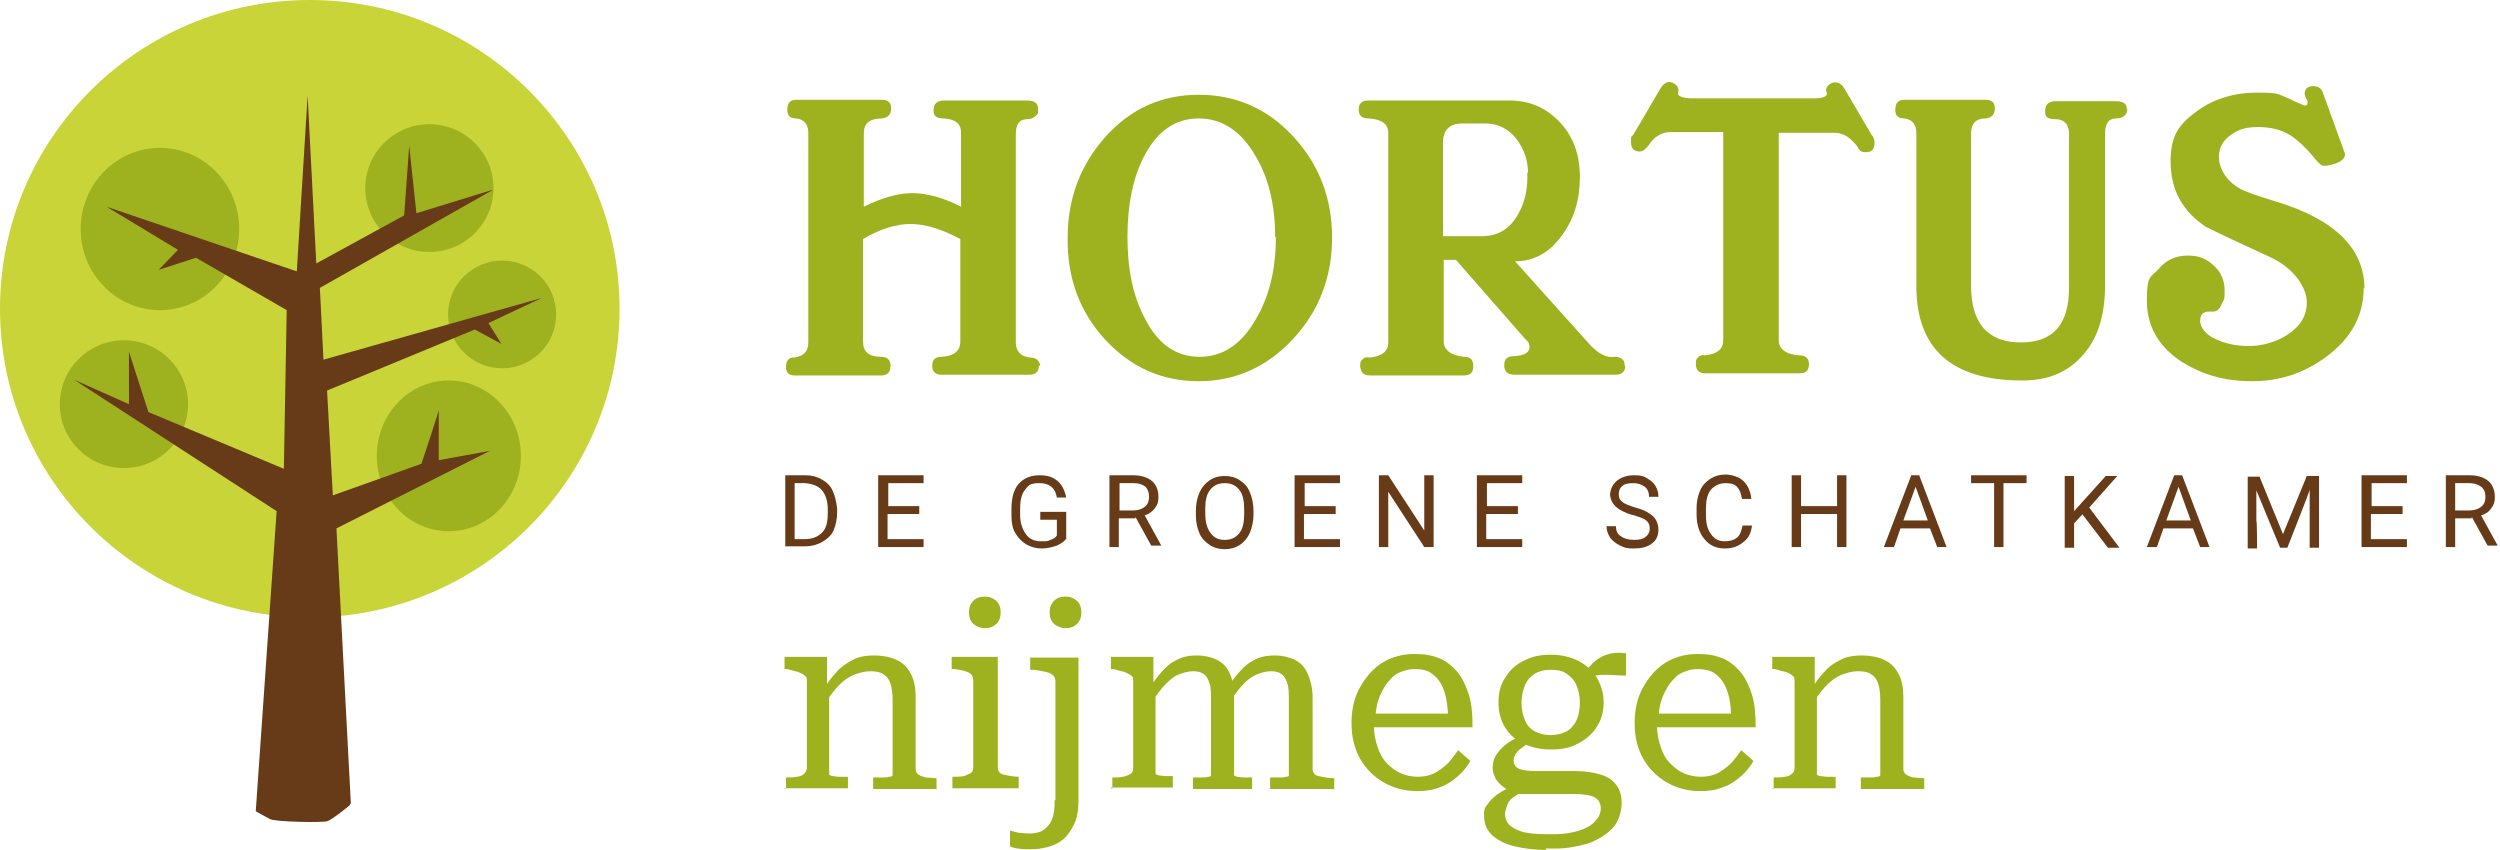 <?xml version="1.0" encoding="UTF-8"?>
<svg xmlns="http://www.w3.org/2000/svg" width="300" height="102" viewBox="0 0 300 102" fill="none">
  <g clip-path="url(#clip0_156_92)">
    <path d="M37.174 74.088C57.704 74.088 74.347 57.503 74.347 37.044C74.347 16.585 57.704 0 37.174 0C16.643 0 0 16.585 0 37.044C0 57.503 16.643 74.088 37.174 74.088Z" fill="#C9D438"></path>
    <path d="M53.858 63.75C58.633 63.75 62.504 59.7 62.504 54.704C62.504 49.709 58.633 45.659 53.858 45.659C49.084 45.659 45.214 49.709 45.214 54.704C45.214 59.7 49.084 63.75 53.858 63.75Z" fill="#9EB11F"></path>
    <path d="M60.256 44.194C63.837 44.194 66.74 41.301 66.74 37.733C66.74 34.165 63.837 31.272 60.256 31.272C56.675 31.272 53.772 34.165 53.772 37.733C53.772 41.301 56.675 44.194 60.256 44.194Z" fill="#9EB11F"></path>
    <path d="M19.192 37.216C24.444 37.216 28.701 32.858 28.701 27.481C28.701 22.105 24.444 17.747 19.192 17.747C13.94 17.747 9.682 22.105 9.682 27.481C9.682 32.858 13.94 37.216 19.192 37.216Z" fill="#9EB11F"></path>
    <path d="M14.87 56.169C19.119 56.169 22.564 52.736 22.564 48.502C22.564 44.267 19.119 40.834 14.87 40.834C10.62 40.834 7.175 44.267 7.175 48.502C7.175 52.736 10.62 56.169 14.87 56.169Z" fill="#9EB11F"></path>
    <path d="M51.524 30.238C55.774 30.238 59.218 26.805 59.218 22.571C59.218 18.337 55.774 14.904 51.524 14.904C47.275 14.904 43.83 18.337 43.83 22.571C43.83 26.805 47.275 30.238 51.524 30.238Z" fill="#9EB11F"></path>
    <path d="M42.101 96.4L40.372 63.405L58.786 54.101L52.648 55.221V49.191C52.735 49.191 50.573 55.652 50.573 55.652L39.94 59.443L39.248 46.865L56.971 39.542L60.169 41.265L58.613 38.767L65.011 35.752L38.816 43.16L38.384 34.546L59.218 22.743L49.968 25.586L49.104 17.488L48.499 25.845L37.952 31.616L36.914 11.458L35.617 32.564L12.795 24.811L21.353 29.98L19.019 32.392L23.515 30.927L34.407 37.216L34.061 56.255L17.809 49.449L15.475 42.213V48.502L8.904 45.573L33.197 61.338L30.69 97.348C30.69 97.348 31.727 97.951 32.419 98.296C33.111 98.64 38.643 98.726 39.248 98.554C39.854 98.382 41.928 96.659 41.928 96.659L42.101 96.4Z" fill="#673B17"></path>
    <path d="M124.661 43.85C124.661 44.625 124.315 44.969 123.451 44.969H112.99C112.299 44.969 111.867 44.625 111.867 43.936C111.867 43.16 112.212 42.816 112.99 42.816C114.46 42.73 115.238 42.127 115.238 41.007V28.687C112.99 27.481 111.002 26.878 109.273 26.878C107.544 26.878 105.556 27.481 103.567 28.687V41.007C103.567 42.213 104.259 42.816 105.729 42.816C106.507 42.816 106.939 43.247 106.853 44.022C106.853 44.711 106.42 45.056 105.729 45.056H95.355C94.663 45.056 94.317 44.711 94.317 44.022C94.317 43.333 94.663 42.816 95.355 42.902C96.478 42.73 96.997 42.127 96.997 41.093V15.937C96.997 14.904 96.478 14.301 95.528 14.214C94.749 14.214 94.404 13.784 94.49 13.008C94.49 12.319 94.922 11.975 95.528 11.975H105.815C106.593 11.975 106.939 12.319 106.939 13.008C106.939 13.698 106.593 14.128 105.815 14.214C104.345 14.214 103.654 14.818 103.654 16.024V24.811C105.729 23.777 107.717 23.174 109.446 23.174C111.175 23.174 113.163 23.691 115.325 24.811V15.937C115.325 14.818 114.633 14.301 113.25 14.214C112.299 14.214 111.953 13.87 112.04 13.095C112.04 12.405 112.558 12.061 113.25 12.061H123.278C124.143 12.061 124.575 12.405 124.575 13.095C124.575 13.784 124.488 13.698 124.229 13.956C123.97 14.214 123.624 14.301 123.278 14.301C122.327 14.301 121.895 14.904 121.895 16.11V41.093C121.895 42.127 122.5 42.816 123.624 42.902C124.315 42.902 124.748 43.247 124.834 43.936L124.661 43.85Z" fill="#9EB11F"></path>
    <path d="M159.847 28.515C159.847 33.253 158.29 37.302 155.178 40.662C152.066 44.022 148.262 45.745 143.853 45.745C139.444 45.745 135.727 44.108 132.615 40.748C129.589 37.475 128.033 33.34 128.119 28.515C128.119 23.777 129.675 19.728 132.701 16.368C135.727 13.008 139.444 11.372 143.853 11.372C148.262 11.372 152.066 13.008 155.178 16.368C158.29 19.728 159.847 23.777 159.847 28.515ZM153.017 28.429C153.017 24.639 152.239 21.279 150.596 18.608C148.867 15.679 146.62 14.214 143.853 14.214C141.087 14.214 138.926 15.679 137.369 18.608C135.986 21.192 135.295 24.466 135.295 28.429C135.295 32.392 135.986 35.666 137.456 38.336C139.012 41.351 141.173 42.816 143.94 42.816C146.706 42.816 148.954 41.351 150.683 38.336C152.325 35.579 153.103 32.306 153.103 28.429H153.017Z" fill="#9EB11F"></path>
    <path d="M195.032 43.85C195.032 44.625 194.6 44.97 193.821 44.97H181.805C180.94 44.97 180.508 44.625 180.508 43.85C180.508 43.074 180.854 42.73 181.805 42.73C182.929 42.644 183.534 42.299 183.534 41.696C183.534 41.093 183.361 41.007 182.929 40.576L174.716 31.186H173.246V40.921C173.246 41.954 174.024 42.644 175.667 42.816C176.445 42.816 176.791 43.16 176.791 43.936C176.791 44.711 176.445 45.056 175.667 45.056H164.428C163.65 45.056 163.305 44.711 163.218 43.936C163.218 43.591 163.218 43.333 163.477 43.16C163.65 42.902 163.996 42.816 164.428 42.902C165.898 42.73 166.59 42.127 166.59 41.093V15.938C166.59 14.904 165.812 14.301 164.255 14.214C163.391 14.214 163.045 13.87 163.045 13.095C163.045 12.405 163.477 12.061 164.169 12.061H181.113C183.447 12.061 185.349 12.836 186.992 14.473C188.721 16.196 189.585 18.436 189.585 21.279C189.585 23.949 188.894 26.275 187.424 28.257C185.955 30.324 184.053 31.358 181.805 31.358L190.623 41.179C191.747 42.471 192.871 42.988 193.735 42.816C194.6 42.816 195.032 43.247 194.945 43.936L195.032 43.85ZM183.361 20.762C183.361 19.297 182.929 18.005 182.064 16.799C181.113 15.507 179.817 14.818 178.26 14.818H175.494C173.938 14.818 173.16 15.593 173.16 17.144V28.343H177.828C179.817 28.343 181.286 27.395 182.237 25.586C183.015 24.208 183.361 22.571 183.275 20.676L183.361 20.762Z" fill="#9EB11F"></path>
    <path d="M224.684 16.282C224.857 16.541 224.944 16.885 224.944 17.144C224.944 17.919 224.598 18.264 223.906 18.264C223.215 18.264 223.128 18.005 222.869 17.574C222.091 16.541 221.226 15.938 220.189 15.938H213.446V40.834C213.446 41.868 214.31 42.557 215.953 42.644C216.644 42.644 217.077 42.988 217.077 43.677C217.077 44.453 216.731 44.797 215.953 44.797H204.628C203.936 44.797 203.504 44.453 203.504 43.677C203.504 43.333 203.504 43.074 203.763 42.902C203.936 42.644 204.282 42.557 204.628 42.644C206.097 42.471 206.789 41.868 206.789 40.834V15.851H200.478C199.441 15.851 198.49 16.368 197.798 17.488C197.452 17.919 197.107 18.177 196.761 18.177C196.069 18.177 195.723 17.833 195.723 17.058C195.723 16.282 195.723 16.454 195.983 16.196L199.268 10.596C199.7 9.907 200.219 9.649 200.824 9.993C201.343 10.252 201.516 10.682 201.343 11.199C201.343 11.544 201.948 11.802 203.072 11.802H217.509C218.719 11.802 219.238 11.63 219.238 11.199C218.979 10.682 219.238 10.252 219.757 9.993C220.275 9.735 220.88 9.907 221.313 10.596L224.598 16.196L224.684 16.282Z" fill="#9EB11F"></path>
    <path d="M255.288 13.008C255.288 13.784 254.769 14.214 253.904 14.214C253.04 14.214 252.608 14.818 252.608 16.024V34.201C252.608 37.992 251.657 40.834 249.755 42.816C248.026 44.711 245.692 45.659 242.666 45.659C234.194 45.659 229.958 41.868 229.958 34.287V15.937C229.958 14.904 229.439 14.301 228.488 14.214C227.71 14.214 227.364 13.784 227.451 13.008C227.451 12.319 227.883 11.975 228.488 11.975H238.257C239.035 11.975 239.381 12.319 239.381 13.008C239.381 13.698 239.035 14.128 238.257 14.214C237.133 14.214 236.528 14.818 236.528 16.024V34.287C236.528 38.767 238.516 41.093 242.493 41.093C246.47 41.093 248.285 38.853 248.285 34.459V16.024C248.285 14.904 247.68 14.301 246.643 14.301C245.605 14.301 245.346 13.956 245.432 13.181C245.432 12.492 245.951 12.147 246.643 12.147H253.904C254.855 12.147 255.288 12.492 255.201 13.181L255.288 13.008Z" fill="#9EB11F"></path>
    <path d="M283.643 34.546C283.643 37.819 282.174 40.576 279.148 42.816C276.468 44.797 273.529 45.745 270.244 45.745C266.958 45.745 264.365 44.97 261.944 43.505C259.091 41.696 257.622 39.198 257.622 36.096C257.622 32.995 258.054 33.34 259.005 32.306C259.956 31.186 261.08 30.669 262.549 30.669C264.019 30.669 264.797 31.1 265.662 31.875C266.526 32.65 266.958 33.684 266.958 34.89C266.958 36.096 266.872 35.924 266.613 36.441C266.353 37.13 266.007 37.389 265.575 37.389H265.057C264.365 37.389 264.019 37.733 264.019 38.508C264.019 39.284 264.711 40.231 266.007 40.748C267.131 41.265 268.428 41.524 269.898 41.524C271.367 41.524 273.01 41.093 274.393 40.231C276.036 39.198 276.814 37.906 276.814 36.269C276.814 34.632 275.431 32.306 272.578 30.927C269.984 29.721 267.304 28.515 264.711 27.223C261.858 25.328 260.475 22.743 260.475 19.384C260.475 16.024 261.599 14.818 263.846 13.181C265.835 11.802 268.169 11.113 270.849 11.113C273.529 11.113 273.269 11.286 274.393 11.716C274.393 11.716 274.825 11.889 275.517 12.233C276.122 12.492 276.468 12.664 276.554 12.664C276.814 12.664 276.9 12.578 276.9 12.319C276.9 12.061 276.9 12.061 276.727 11.802C276.641 11.544 276.554 11.372 276.554 11.286C276.554 10.682 276.9 10.338 277.592 10.338C278.283 10.338 278.629 10.682 278.802 11.286L281.396 18.436C281.396 18.436 281.396 18.436 281.396 18.522C281.396 18.953 281.05 19.297 280.445 19.556C279.753 19.814 279.234 19.9 278.889 19.9C278.543 19.9 278.111 19.47 277.505 18.694C276.641 17.66 275.863 16.971 275.171 16.454C273.961 15.593 272.578 15.248 271.022 15.248C269.465 15.248 268.687 15.507 267.823 16.11C266.786 16.799 266.267 17.66 266.267 18.867C266.267 20.073 267.045 21.623 268.687 22.571C269.379 23.002 270.935 23.519 273.183 24.208C280.272 26.361 283.73 29.894 283.73 34.632L283.643 34.546Z" fill="#9EB11F"></path>
    <path d="M94.317 94.677V93.299C94.836 93.299 95.182 93.299 95.614 93.213C95.96 93.213 96.306 93.041 96.478 92.868C96.651 92.696 96.824 92.438 96.824 92.179V81.755C96.824 81.411 96.824 81.238 96.565 81.066C96.392 80.894 96.133 80.808 95.787 80.635C95.441 80.549 95.009 80.463 94.49 80.291H94.144V78.826H99.245V82.1L99.504 82.444V92.954C99.504 92.954 99.591 93.041 99.85 93.127C100.109 93.127 100.369 93.213 100.715 93.213C101.06 93.213 101.406 93.213 101.666 93.213H101.752V94.591H94.058L94.317 94.677ZM112.472 94.677H104.778V93.299C105.037 93.299 105.383 93.299 105.729 93.299C106.074 93.299 106.42 93.299 106.68 93.213C106.939 93.213 107.112 93.127 107.112 93.041V83.995C107.112 83.22 107.025 82.531 106.853 82.014C106.68 81.497 106.42 81.152 105.988 80.894C105.642 80.635 105.037 80.549 104.432 80.549C103.827 80.549 103.135 80.721 102.444 80.98C101.838 81.238 101.233 81.669 100.715 82.186C100.196 82.703 99.677 83.392 99.159 84.167V82.186C99.677 81.411 100.282 80.721 100.801 80.204C101.406 79.688 102.011 79.343 102.703 78.998C103.395 78.74 104.086 78.654 104.951 78.654C105.815 78.654 106.853 78.826 107.544 79.171C108.322 79.515 108.841 80.032 109.273 80.808C109.705 81.583 109.878 82.531 109.878 83.65V92.265C109.878 92.524 109.965 92.782 110.224 92.954C110.483 93.127 110.743 93.213 111.089 93.299C111.434 93.299 111.867 93.385 112.385 93.385V94.764L112.472 94.677Z" fill="#9EB11F"></path>
    <path d="M119.734 78.826V92.093C119.734 92.524 119.993 92.868 120.425 92.954C120.857 93.041 121.549 93.213 122.241 93.213V94.591H114.287V93.213C115.065 93.213 115.67 93.213 116.103 92.954C116.621 92.782 116.794 92.524 116.794 92.093V81.669C116.794 81.238 116.621 80.894 116.276 80.721C115.93 80.549 115.325 80.377 114.547 80.291H114.201V78.826H119.561H119.734ZM118.178 75.38C117.659 75.38 117.227 75.208 116.794 74.863C116.449 74.519 116.276 74.088 116.276 73.485C116.276 72.882 116.449 72.451 116.794 72.106C117.14 71.762 117.572 71.59 118.178 71.59C118.783 71.59 119.128 71.762 119.561 72.106C119.907 72.451 120.079 72.882 120.079 73.485C120.079 74.088 119.907 74.519 119.561 74.863C119.215 75.208 118.783 75.38 118.178 75.38ZM126.65 96.056V81.755C126.65 81.41 126.563 81.238 126.39 81.066C126.217 80.894 125.958 80.721 125.526 80.635C125.18 80.549 124.661 80.463 124.143 80.377H123.624V78.912H129.416V96.056C129.416 97.176 129.243 98.21 128.897 98.899C128.552 99.588 128.119 100.277 127.601 100.708C127.082 101.139 126.39 101.483 125.699 101.655C125.007 101.828 124.315 101.914 123.537 101.914C122.759 101.914 122.673 101.914 122.241 101.828C121.808 101.828 121.463 101.655 121.203 101.569V99.674C121.549 99.76 121.895 99.846 122.241 99.933C122.586 99.933 123.019 100.019 123.451 100.019C124.056 100.019 124.661 99.933 125.094 99.674C125.526 99.416 125.958 98.985 126.217 98.382C126.477 97.779 126.563 97.004 126.563 95.97L126.65 96.056ZM127.86 75.38C127.341 75.38 126.909 75.208 126.477 74.863C126.131 74.519 125.958 74.088 125.958 73.485C125.958 72.882 126.131 72.451 126.477 72.106C126.823 71.762 127.255 71.59 127.86 71.59C128.465 71.59 128.811 71.762 129.243 72.106C129.589 72.451 129.762 72.882 129.762 73.485C129.762 74.088 129.589 74.519 129.243 74.863C128.897 75.208 128.465 75.38 127.86 75.38Z" fill="#9EB11F"></path>
    <path d="M133.479 94.677V93.299C134.171 93.299 134.776 93.299 135.295 93.041C135.813 92.868 135.986 92.61 135.986 92.179V81.755C135.986 81.411 135.986 81.238 135.727 81.066C135.554 80.894 135.295 80.808 134.949 80.635C134.603 80.549 134.171 80.463 133.652 80.291H133.306V78.826H138.407V82.014L138.666 82.358V92.868C138.666 92.868 138.753 92.954 139.012 93.041C139.271 93.041 139.531 93.127 139.877 93.127C140.222 93.127 140.482 93.127 140.741 93.127V94.505H133.22L133.479 94.677ZM150.337 94.677H143.162V93.299C143.421 93.299 143.767 93.299 144.113 93.299C144.458 93.299 144.718 93.299 144.977 93.213C145.236 93.213 145.323 93.127 145.323 93.041V83.995C145.323 83.22 145.323 82.531 145.15 82.014C144.977 81.497 144.804 81.152 144.458 80.894C144.113 80.635 143.68 80.549 143.162 80.549C142.643 80.549 141.951 80.721 141.346 80.98C140.741 81.238 140.309 81.669 139.79 82.186C139.271 82.703 138.839 83.392 138.32 84.081V82.014C138.839 81.238 139.358 80.635 139.877 80.118C140.395 79.601 141 79.257 141.606 78.998C142.211 78.74 142.902 78.654 143.68 78.654C144.458 78.654 145.323 78.826 146.014 79.171C146.706 79.515 147.225 80.032 147.571 80.808C147.916 81.583 148.089 82.531 148.089 83.65V93.041C148.089 93.041 148.176 93.127 148.435 93.213C148.694 93.213 148.954 93.299 149.3 93.299C149.645 93.299 149.991 93.299 150.251 93.299V94.677H150.337ZM160.019 94.677H152.412V93.299H152.498C152.758 93.299 153.103 93.299 153.449 93.299C153.795 93.299 154.054 93.299 154.314 93.213C154.573 93.213 154.66 93.127 154.66 93.041V83.995C154.66 83.22 154.66 82.531 154.487 82.014C154.314 81.497 154.141 81.152 153.795 80.894C153.449 80.635 153.017 80.549 152.498 80.549C151.98 80.549 151.288 80.721 150.683 80.98C150.164 81.238 149.559 81.669 149.127 82.186C148.608 82.703 148.176 83.392 147.657 84.081V82.014C148.176 81.238 148.694 80.635 149.213 80.118C149.732 79.601 150.337 79.257 150.942 78.998C151.547 78.74 152.239 78.654 153.017 78.654C153.795 78.654 154.66 78.826 155.351 79.171C156.043 79.515 156.561 80.032 156.907 80.808C157.253 81.583 157.512 82.531 157.512 83.65V92.265C157.512 92.696 157.772 93.041 158.204 93.127C158.636 93.213 159.328 93.385 160.019 93.385H160.106V94.764L160.019 94.677Z" fill="#9EB11F"></path>
    <path d="M164.861 86.924C164.861 87.958 165.034 88.819 165.293 89.595C165.552 90.37 165.898 91.059 166.417 91.576C166.935 92.093 167.454 92.524 168.059 92.782C168.664 93.041 169.356 93.213 170.134 93.213C170.912 93.213 171.69 93.041 172.295 92.696C172.901 92.351 173.419 91.921 173.852 91.49C174.284 90.973 174.63 90.542 174.975 90.025L176.445 91.318C176.013 92.007 175.581 92.61 174.975 93.127C174.37 93.644 173.679 94.16 172.901 94.419C172.123 94.763 171.172 94.936 170.134 94.936C168.578 94.936 167.281 94.591 166.071 93.902C164.861 93.213 163.91 92.265 163.218 91.059C162.527 89.853 162.181 88.388 162.181 86.752C162.181 85.115 162.527 83.65 163.218 82.444C163.91 81.238 164.774 80.204 165.898 79.515C167.022 78.826 168.319 78.481 169.702 78.481C171.085 78.481 171.863 78.654 172.728 78.998C173.592 79.343 174.284 79.946 174.889 80.635C175.494 81.41 175.926 82.272 176.272 83.392C176.618 84.512 176.704 85.804 176.704 87.269H164.515V85.632H174.63L173.765 86.321C173.765 85.287 173.679 84.426 173.506 83.65C173.333 82.875 173.073 82.272 172.728 81.755C172.382 81.238 171.95 80.894 171.517 80.635C171.085 80.377 170.393 80.291 169.702 80.291C169.01 80.291 168.492 80.463 167.886 80.721C167.281 80.98 166.849 81.497 166.417 82.013C165.985 82.617 165.639 83.306 165.379 84.081C165.12 84.856 165.034 85.804 165.034 86.838L164.861 86.924Z" fill="#9EB11F"></path>
    <path d="M185.609 102C184.226 102 182.929 101.828 181.805 101.569C180.681 101.311 179.817 100.88 179.125 100.277C178.433 99.674 178.088 98.899 178.088 97.865C178.088 96.831 178.26 96.917 178.52 96.486C178.779 96.056 179.211 95.711 179.73 95.28C180.249 94.936 180.94 94.591 181.718 94.16L182.842 94.936C182.324 95.194 181.891 95.453 181.546 95.711C181.2 95.969 180.94 96.314 180.854 96.659C180.768 97.003 180.595 97.348 180.595 97.692C180.595 98.037 180.768 98.64 181.113 98.985C181.459 99.329 181.978 99.588 182.756 99.846C183.534 100.018 184.398 100.105 185.609 100.105H186.646C187.684 100.105 188.634 99.932 189.499 99.674C190.277 99.415 190.969 99.071 191.401 98.554C191.833 98.123 192.092 97.606 192.092 97.003C192.092 96.4 191.833 95.969 191.401 95.711C190.969 95.453 190.104 95.28 188.894 95.28H181.718C181.113 94.936 180.595 94.591 180.162 94.246C179.817 93.902 179.471 93.557 179.384 93.213C179.211 92.868 179.125 92.524 179.125 92.093C179.125 91.662 179.211 91.145 179.471 90.714C179.73 90.284 180.076 89.853 180.595 89.422C181.113 88.992 181.718 88.647 182.497 88.302L183.707 89.078C183.275 89.25 182.929 89.508 182.583 89.767C182.237 90.025 182.064 90.198 181.891 90.456C181.718 90.714 181.632 90.973 181.632 91.317C181.632 91.748 181.891 92.093 182.324 92.265C182.756 92.437 183.447 92.524 184.226 92.524H188.98C190.191 92.524 191.228 92.696 192.092 92.954C192.957 93.213 193.562 93.644 193.994 94.246C194.427 94.85 194.6 95.539 194.6 96.4C194.6 97.262 194.254 98.64 193.476 99.415C192.698 100.191 191.747 100.794 190.536 101.225C189.326 101.569 188.029 101.828 186.56 101.828H185.436L185.609 102ZM186.041 89.939C184.831 89.939 183.793 89.681 182.842 89.25C181.891 88.819 181.113 88.13 180.595 87.269C180.076 86.407 179.817 85.459 179.817 84.253C179.817 83.047 180.076 82.1 180.681 81.238C181.2 80.377 181.978 79.687 182.929 79.257C183.88 78.74 184.917 78.567 186.127 78.567C187.338 78.567 188.375 78.826 189.326 79.257C190.277 79.774 191.055 80.377 191.574 81.238C192.093 82.1 192.438 83.133 192.438 84.253C192.438 85.373 192.179 86.407 191.574 87.269C191.055 88.13 190.277 88.733 189.326 89.25C188.375 89.767 187.338 89.939 186.127 89.939H186.041ZM186.041 88.216C186.733 88.216 187.424 88.044 187.943 87.785C188.462 87.527 188.894 87.01 189.153 86.493C189.413 85.976 189.585 85.201 189.585 84.339C189.585 83.478 189.413 82.789 189.153 82.186C188.894 81.583 188.462 81.152 187.943 80.807C187.424 80.463 186.819 80.377 186.041 80.377C185.263 80.377 184.744 80.549 184.226 80.807C183.707 81.152 183.275 81.583 183.015 82.186C182.756 82.789 182.583 83.478 182.583 84.339C182.583 85.201 182.756 85.89 183.015 86.493C183.275 87.096 183.707 87.527 184.226 87.785C184.744 88.044 185.349 88.216 186.041 88.216ZM195.118 81.066C194.167 81.066 193.389 80.98 192.784 80.98C192.179 80.98 191.574 80.98 191.228 81.152C190.796 81.238 190.45 81.496 190.191 81.927L189.758 81.496C190.018 80.894 190.363 80.377 190.796 79.946C191.142 79.515 191.574 79.171 192.006 78.912C192.438 78.654 192.957 78.481 193.476 78.395C193.994 78.309 194.513 78.309 195.118 78.395V81.238V81.066Z" fill="#9EB11F"></path>
    <path d="M198.836 86.924C198.836 87.958 199.009 88.819 199.268 89.595C199.527 90.37 199.873 91.059 200.392 91.576C200.91 92.093 201.429 92.524 202.034 92.782C202.639 93.041 203.331 93.213 204.109 93.213C204.887 93.213 205.665 93.041 206.27 92.696C206.875 92.351 207.394 91.921 207.826 91.49C208.259 90.973 208.604 90.542 208.95 90.025L210.42 91.318C209.988 92.007 209.555 92.61 208.95 93.127C208.345 93.644 207.654 94.16 206.875 94.419C206.097 94.763 205.146 94.936 204.109 94.936C202.553 94.936 201.256 94.591 200.046 93.902C198.836 93.213 197.885 92.265 197.193 91.059C196.501 89.853 196.156 88.388 196.156 86.752C196.156 85.115 196.501 83.65 197.193 82.444C197.885 81.238 198.749 80.204 199.873 79.515C200.997 78.826 202.294 78.481 203.677 78.481C205.06 78.481 205.838 78.654 206.703 78.998C207.567 79.343 208.259 79.946 208.864 80.635C209.469 81.41 209.901 82.272 210.247 83.392C210.593 84.512 210.679 85.804 210.679 87.269H198.49V85.632H208.604L207.74 86.321C207.74 85.287 207.654 84.426 207.481 83.65C207.308 82.875 207.048 82.272 206.703 81.755C206.357 81.238 205.925 80.894 205.492 80.635C204.974 80.377 204.368 80.291 203.677 80.291C202.985 80.291 202.467 80.463 201.861 80.721C201.256 80.98 200.824 81.497 200.392 82.013C199.959 82.617 199.614 83.306 199.354 84.081C199.095 84.856 199.009 85.804 199.009 86.838L198.836 86.924Z" fill="#9EB11F"></path>
    <path d="M212.841 94.677V93.299C213.359 93.299 213.705 93.299 214.137 93.213C214.483 93.213 214.829 93.041 215.002 92.868C215.261 92.696 215.348 92.438 215.348 92.179V81.755C215.348 81.411 215.348 81.238 215.088 81.066C214.915 80.894 214.656 80.808 214.31 80.635C213.964 80.549 213.532 80.463 213.013 80.291H212.668V78.826H217.768V82.1L218.028 82.444V92.954C218.028 92.954 218.114 93.041 218.373 93.127C218.633 93.127 218.892 93.213 219.238 93.213C219.584 93.213 219.929 93.213 220.189 93.213H220.275V94.591H212.581L212.841 94.677ZM230.995 94.677H223.301V93.299C223.56 93.299 223.906 93.299 224.252 93.299C224.598 93.299 224.944 93.299 225.203 93.213C225.462 93.213 225.635 93.127 225.635 93.041V83.995C225.635 83.22 225.549 82.531 225.376 82.014C225.203 81.497 224.944 81.152 224.511 80.894C224.166 80.635 223.647 80.549 222.955 80.549C222.264 80.549 221.658 80.721 220.967 80.98C220.362 81.238 219.757 81.669 219.238 82.186C218.719 82.703 218.2 83.392 217.682 84.167V82.186C218.2 81.411 218.806 80.721 219.324 80.204C219.843 79.688 220.535 79.343 221.226 78.998C221.918 78.74 222.609 78.654 223.474 78.654C224.338 78.654 225.376 78.826 226.067 79.171C226.846 79.515 227.364 80.032 227.796 80.808C228.229 81.583 228.402 82.531 228.402 83.65V92.265C228.402 92.524 228.488 92.782 228.747 92.954C229.007 93.127 229.266 93.213 229.612 93.299C229.958 93.299 230.39 93.385 230.909 93.385V94.764L230.995 94.677Z" fill="#9EB11F"></path>
    <path d="M94.231 65.645V57.031H96.651C97.429 57.031 98.035 57.203 98.64 57.547C99.245 57.892 99.677 58.323 99.936 58.926C100.196 59.529 100.369 60.218 100.455 60.993V61.51C100.455 62.286 100.282 63.061 100.023 63.664C99.764 64.267 99.245 64.698 98.64 65.042C98.035 65.387 97.343 65.559 96.651 65.559H94.231V65.645ZM95.355 57.978V64.698H96.565C97.429 64.698 98.121 64.439 98.64 63.922C99.158 63.406 99.331 62.63 99.331 61.596V61.08C99.331 60.132 99.072 59.356 98.64 58.84C98.207 58.323 97.516 58.064 96.651 57.978H95.355Z" fill="#673B17"></path>
    <path d="M110.224 61.682H106.507V64.698H110.829V65.645H105.383V57.031H110.829V57.978H106.593V60.735H110.311V61.682H110.224Z" fill="#673B17"></path>
    <path d="M128.033 64.525C127.773 64.956 127.341 65.215 126.823 65.473C126.304 65.645 125.699 65.818 125.007 65.818C124.315 65.818 123.71 65.645 123.105 65.301C122.586 64.956 122.154 64.525 121.808 63.922C121.463 63.319 121.376 62.63 121.376 61.855V61.08C121.376 59.787 121.636 58.754 122.241 58.064C122.846 57.375 123.71 57.031 124.748 57.031C125.785 57.031 126.39 57.289 126.909 57.72C127.428 58.151 127.773 58.84 127.946 59.701H126.823C126.65 58.581 125.958 57.978 124.748 57.978C123.537 57.978 123.451 58.237 123.019 58.754C122.586 59.27 122.414 60.046 122.414 61.08V61.769C122.414 62.716 122.673 63.492 123.105 64.095C123.537 64.698 124.143 64.956 124.921 64.956C125.699 64.956 125.699 64.956 126.044 64.784C126.39 64.698 126.65 64.525 126.823 64.267V62.372H124.834V61.424H127.946V64.612L128.033 64.525Z" fill="#673B17"></path>
    <path d="M136.246 62.199H134.257V65.645H133.133V57.031H135.986C136.937 57.031 137.715 57.289 138.234 57.72C138.753 58.151 139.012 58.84 139.012 59.615C139.012 60.39 138.839 60.649 138.58 60.993C138.32 61.338 137.888 61.682 137.369 61.855L139.358 65.473H138.148L136.246 62.027V62.199ZM134.257 61.252H135.986C136.591 61.252 137.024 61.08 137.369 60.821C137.715 60.563 137.888 60.132 137.888 59.615C137.888 59.098 137.715 58.667 137.456 58.409C137.11 58.151 136.678 57.978 136.073 57.978H134.344V61.252H134.257Z" fill="#673B17"></path>
    <path d="M150.423 61.683C150.423 62.544 150.251 63.233 149.991 63.922C149.732 64.525 149.3 65.042 148.781 65.387C148.262 65.732 147.657 65.904 146.965 65.904C146.274 65.904 145.669 65.732 145.15 65.387C144.631 65.042 144.199 64.612 143.94 64.009C143.68 63.406 143.507 62.716 143.507 61.855V61.252C143.507 60.39 143.68 59.701 143.94 59.098C144.199 58.495 144.631 57.978 145.15 57.634C145.669 57.289 146.274 57.117 146.965 57.117C147.657 57.117 148.262 57.289 148.781 57.634C149.3 57.978 149.732 58.409 149.991 59.098C150.251 59.701 150.423 60.477 150.423 61.338V61.855V61.683ZM149.3 61.08C149.3 60.046 149.127 59.27 148.694 58.754C148.262 58.237 147.743 57.978 146.965 57.978C146.187 57.978 145.669 58.237 145.236 58.754C144.804 59.27 144.631 60.046 144.631 60.993V61.596C144.631 62.544 144.804 63.319 145.236 63.922C145.669 64.525 146.187 64.784 146.965 64.784C147.743 64.784 148.262 64.525 148.694 64.009C149.127 63.492 149.3 62.716 149.3 61.683V61.08Z" fill="#673B17"></path>
    <path d="M160.192 61.682H156.475V64.698H160.797V65.645H155.351V57.031H160.797V57.978H156.561V60.735H160.279V61.682H160.192Z" fill="#673B17"></path>
    <path d="M172.036 65.645H170.912L166.59 59.012V65.645H165.466V57.031H166.59L170.912 63.664V57.031H172.036V65.645Z" fill="#673B17"></path>
    <path d="M182.064 61.682H178.347V64.698H182.669V65.645H177.223V57.031H182.669V57.978H178.433V60.735H182.151V61.682H182.064Z" fill="#673B17"></path>
    <path d="M196.069 61.855C195.118 61.596 194.427 61.252 193.908 60.821C193.476 60.39 193.216 59.873 193.216 59.356C193.216 58.84 193.476 58.151 193.994 57.72C194.513 57.289 195.205 57.031 196.069 57.031C196.934 57.031 197.193 57.117 197.625 57.375C198.058 57.634 198.403 57.892 198.663 58.323C198.922 58.754 199.009 59.184 199.009 59.615H197.885C197.885 59.098 197.712 58.667 197.366 58.409C197.02 58.151 196.588 57.978 195.983 57.978C195.378 57.978 194.945 58.064 194.686 58.323C194.34 58.581 194.254 58.926 194.254 59.356C194.254 59.787 194.427 60.046 194.686 60.218C194.945 60.477 195.464 60.649 196.242 60.907C196.934 61.08 197.539 61.338 197.885 61.596C198.317 61.855 198.576 62.113 198.749 62.458C198.922 62.803 199.009 63.147 199.009 63.578C199.009 64.267 198.749 64.87 198.23 65.215C197.712 65.645 196.934 65.818 196.069 65.818C195.205 65.818 194.945 65.731 194.427 65.473C193.908 65.215 193.562 64.956 193.216 64.525C192.957 64.095 192.784 63.664 192.784 63.147H193.908C193.908 63.664 194.081 64.095 194.513 64.353C194.859 64.612 195.378 64.784 196.069 64.784C196.761 64.784 197.107 64.698 197.452 64.439C197.798 64.181 197.971 63.836 197.971 63.406C197.971 62.975 197.798 62.63 197.539 62.458C197.28 62.199 196.674 62.027 195.896 61.769L196.069 61.855Z" fill="#673B17"></path>
    <path d="M210.247 62.975C210.161 63.922 209.815 64.612 209.21 65.042C208.604 65.559 207.913 65.818 206.962 65.818C206.011 65.818 205.146 65.473 204.541 64.698C203.936 64.008 203.59 62.975 203.59 61.769V60.907C203.59 60.132 203.763 59.443 204.023 58.84C204.282 58.237 204.714 57.806 205.233 57.461C205.752 57.117 206.357 56.944 207.048 56.944C207.74 56.944 208.691 57.203 209.21 57.72C209.728 58.237 210.074 58.926 210.161 59.873H209.037C208.95 59.184 208.691 58.667 208.432 58.409C208.086 58.064 207.654 57.978 207.048 57.978C206.443 57.978 205.752 58.237 205.319 58.754C204.887 59.27 204.714 60.046 204.714 60.993V61.855C204.714 62.802 204.887 63.492 205.319 64.095C205.752 64.698 206.27 64.956 206.962 64.956C207.654 64.956 208.086 64.784 208.432 64.525C208.777 64.267 208.95 63.75 209.123 63.061H210.247V62.975Z" fill="#673B17"></path>
    <path d="M221.572 65.645H220.448V61.682H216.126V65.645H215.002V57.031H216.126V60.735H220.448V57.031H221.572V65.645Z" fill="#673B17"></path>
    <path d="M231.687 63.406H228.056L227.278 65.645H226.067L229.353 57.031H230.304L233.589 65.645H232.465L231.6 63.406H231.687ZM228.402 62.458H231.341L229.871 58.409L228.402 62.458Z" fill="#673B17"></path>
    <path d="M243.185 57.978H240.418V65.645H239.294V57.978H236.528V57.031H243.185V57.978Z" fill="#673B17"></path>
    <path d="M249.928 61.683L248.89 62.803V65.732H247.766V57.117H248.89V61.338L252.694 57.117H254.077L250.706 60.907L254.337 65.732H252.953L249.928 61.769V61.683Z" fill="#673B17"></path>
    <path d="M263.241 63.406H259.61L258.832 65.645H257.622L260.907 57.031H261.858L265.143 65.645H264.019L263.155 63.406H263.241ZM259.956 62.458H262.895L261.426 58.409L259.956 62.458Z" fill="#673B17"></path>
    <path d="M271.108 57.117L273.961 64.095L276.814 57.117H278.283V65.732H277.16V58.754C277.246 58.754 274.48 65.732 274.48 65.732H273.615L270.762 58.84V62.458C270.849 62.458 270.849 65.818 270.849 65.818H269.725V57.203H271.194L271.108 57.117Z" fill="#673B17"></path>
    <path d="M288.225 61.682H284.508V64.698H288.83V65.645H283.384V57.031H288.83V57.978H284.594V60.735H288.312V61.682H288.225Z" fill="#673B17"></path>
    <path d="M296.611 62.199H294.622V65.645H293.499V57.031H296.351C297.302 57.031 298.081 57.289 298.599 57.72C299.118 58.151 299.377 58.84 299.377 59.615C299.377 60.39 299.204 60.649 298.945 60.993C298.686 61.424 298.253 61.682 297.735 61.855L299.723 65.473H298.513L296.611 62.027V62.199ZM294.622 61.252H296.351C296.957 61.252 297.389 61.08 297.735 60.821C298.081 60.563 298.253 60.132 298.253 59.615C298.253 59.098 298.081 58.667 297.735 58.409C297.389 58.151 296.957 57.978 296.351 57.978H294.622V61.252Z" fill="#673B17"></path>
  </g>
  <defs>
    <clipPath id="clip0_156_92">
      <rect width="299.723" height="102" fill="white"></rect>
    </clipPath>
  </defs>
</svg>
